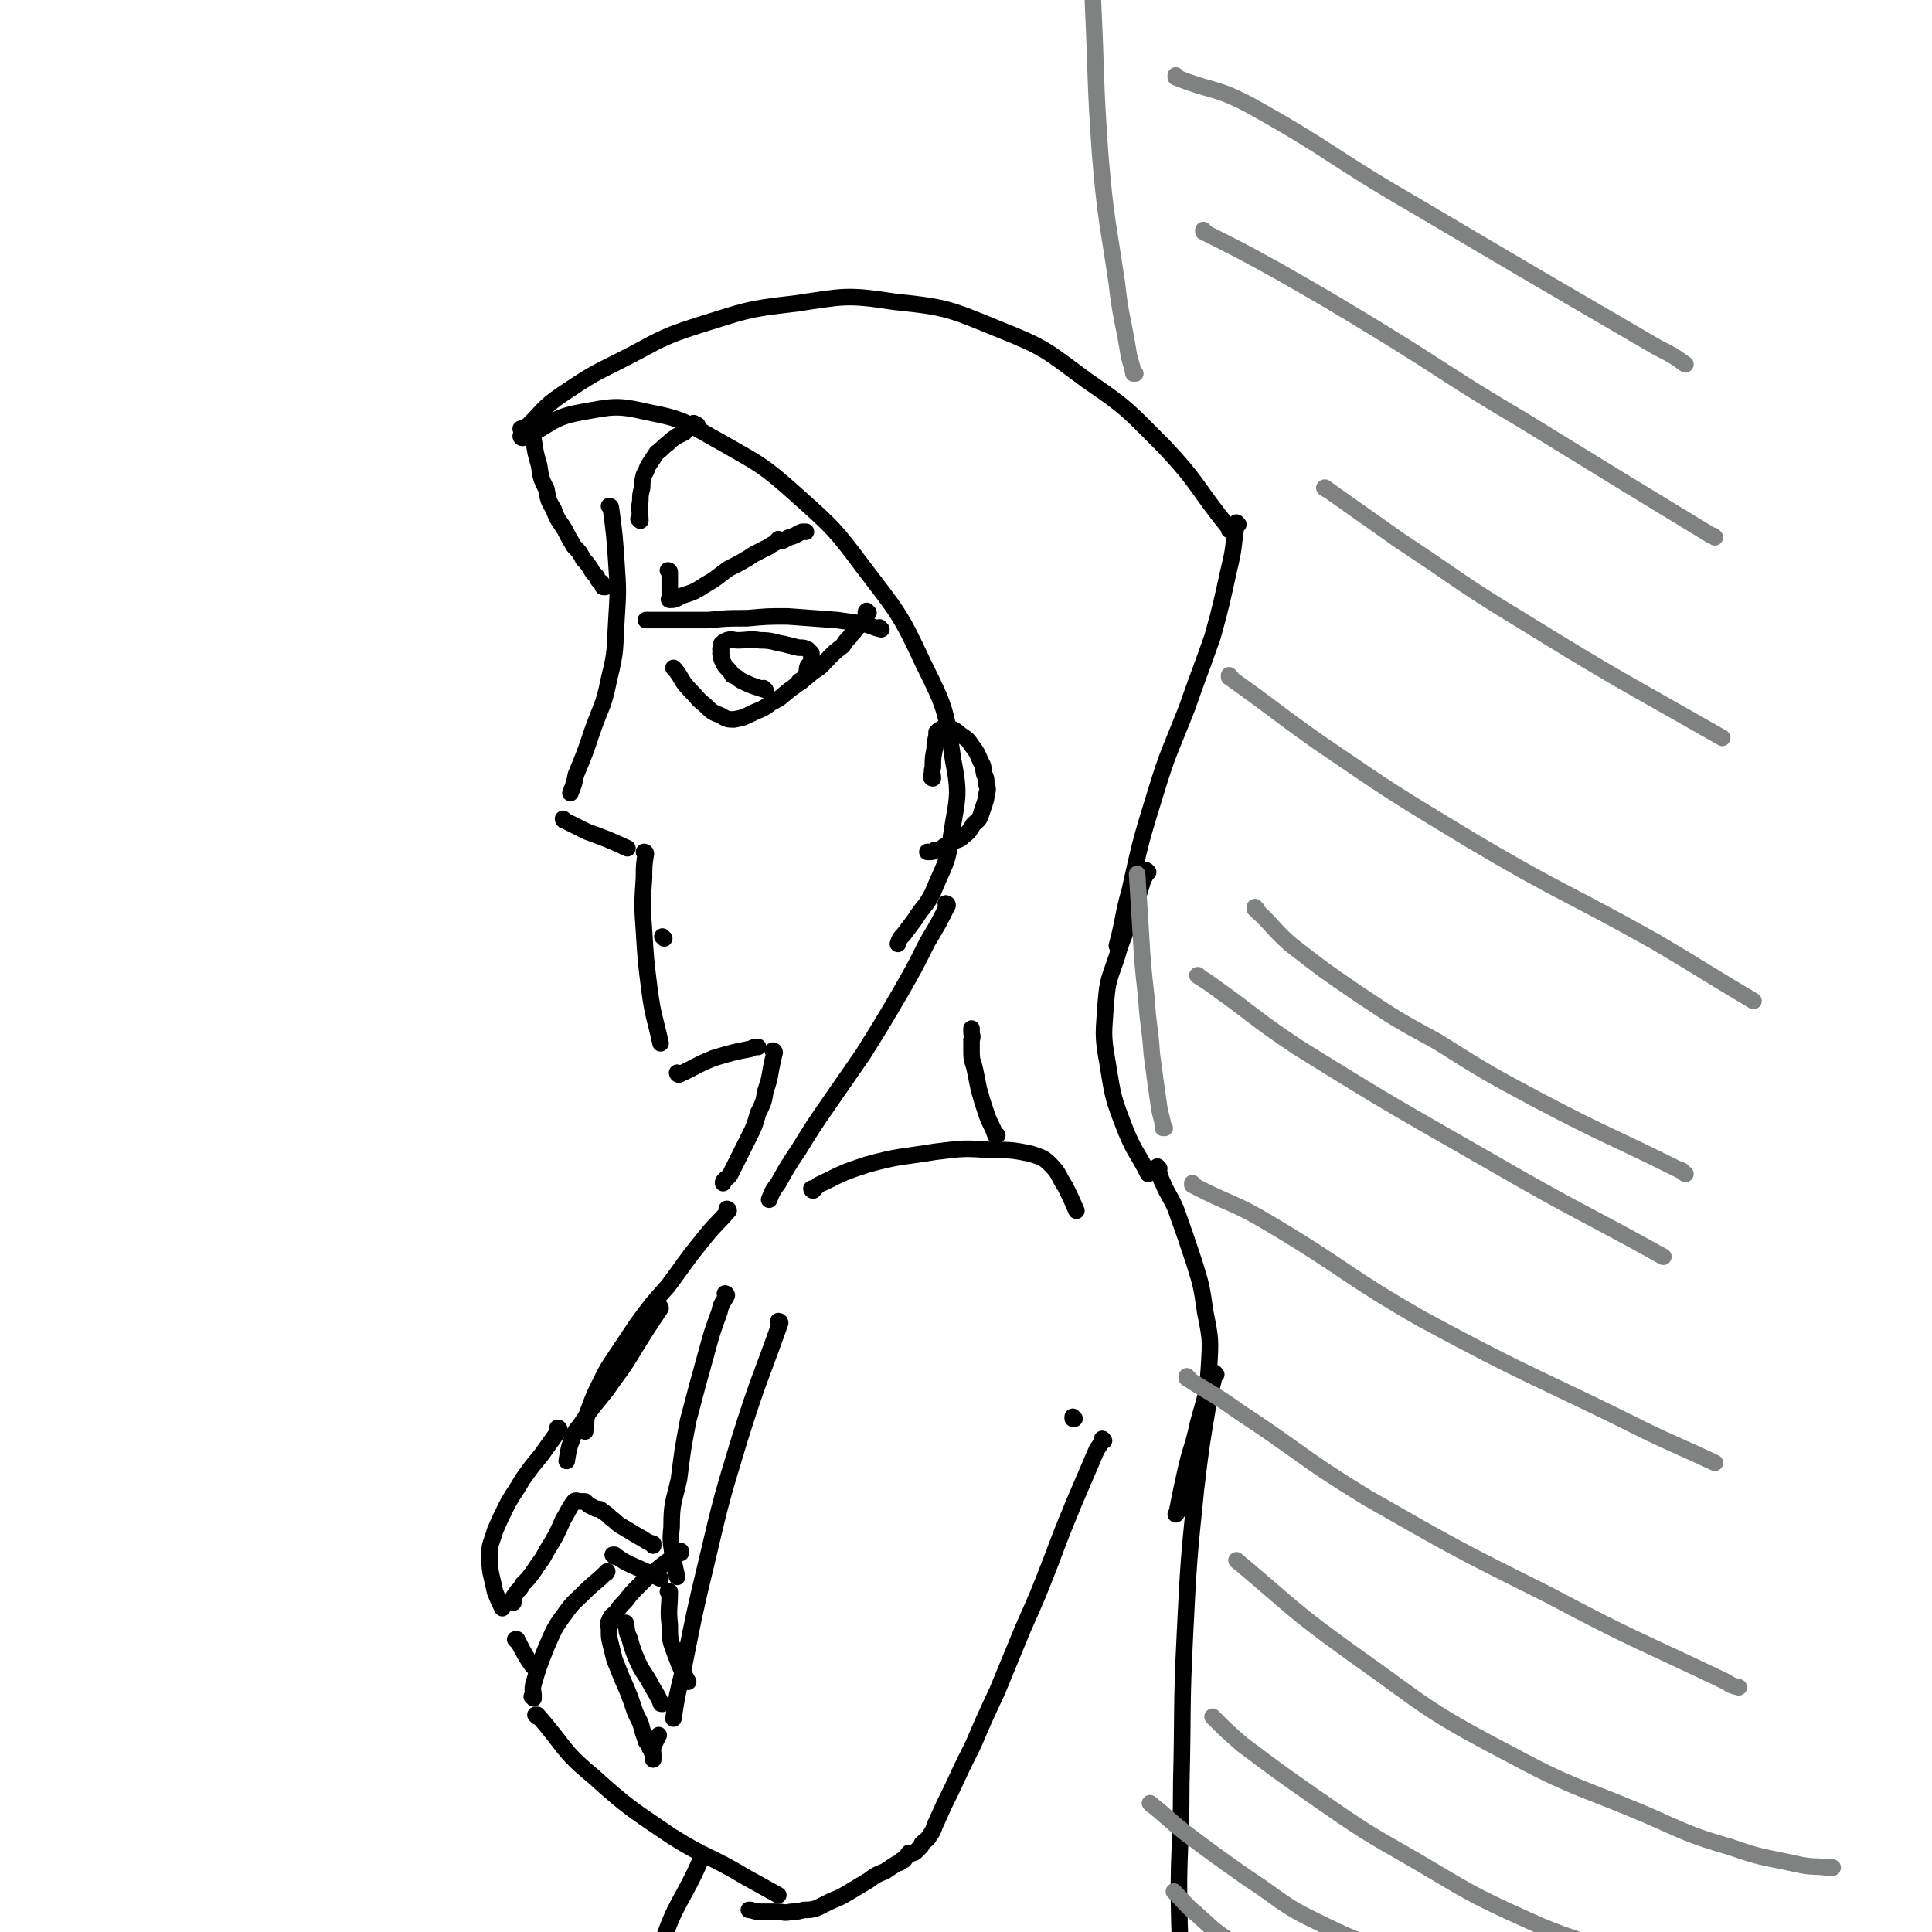 <svg viewBox='0 0 1050 1050' version='1.1' xmlns='http://www.w3.org/2000/svg' xmlns:xlink='http://www.w3.org/1999/xlink'><g fill='none' stroke='rgb(0,0,0)' stroke-width='9' stroke-linecap='round' stroke-linejoin='round'><path d='M367,364c0,0 -1,-1 -1,-1 0,0 0,0 1,1 4,5 3,6 8,11 4,4 4,5 8,8 4,4 4,4 9,6 3,2 4,2 7,2 5,-1 5,-1 9,-3 6,-3 6,-2 11,-6 6,-3 5,-3 10,-7 7,-5 7,-5 13,-10 5,-3 5,-4 9,-8 3,-3 3,-3 7,-6 2,-3 2,-3 4,-5 1,-2 2,-2 3,-4 1,-1 1,-1 2,-2 1,-1 1,-1 2,-2 1,-1 1,-1 1,-2 1,-1 1,-1 1,-2 0,-1 -1,-1 0,-2 0,0 0,0 1,1 '/><path d='M479,342c0,0 -1,-1 -1,-1 0,0 1,1 1,1 -5,-1 -5,-2 -10,-3 -7,-1 -7,-1 -14,-2 -13,-1 -13,-1 -27,-2 -11,0 -11,0 -22,1 -11,0 -11,0 -21,1 -7,0 -7,0 -15,0 -4,0 -4,0 -8,0 -3,0 -3,0 -5,0 -2,0 -2,0 -3,0 -1,0 -1,0 -2,0 -1,0 -1,0 -1,0 '/><path d='M416,375c0,0 -1,-1 -1,-1 0,0 1,1 1,1 -6,-2 -7,-2 -13,-5 -2,-1 -2,-2 -5,-3 -1,-2 -1,-2 -3,-4 -1,-1 -1,-1 -2,-3 -1,-2 -1,-2 -1,-4 -1,-1 0,-1 0,-2 0,-1 -1,-1 0,-2 0,-1 0,-1 0,-2 1,-1 1,-1 3,-2 3,-1 3,0 6,0 6,0 6,-1 12,0 7,0 7,1 13,2 4,1 4,1 8,2 3,0 3,0 5,1 1,1 1,1 2,2 0,2 0,2 0,4 -1,2 -1,2 -2,3 -1,3 0,3 -1,5 -1,1 -1,1 -2,3 -1,1 -2,1 -2,1 0,0 0,-1 1,-1 '/><path d='M332,276c0,0 -1,-1 -1,-1 0,0 1,0 1,1 2,15 2,15 3,30 1,15 1,15 0,31 -1,16 0,16 -4,32 -3,15 -4,14 -9,28 -4,12 -4,12 -9,24 -1,5 -1,5 -3,10 '/><path d='M307,446c0,0 -1,-1 -1,-1 0,0 0,1 1,1 6,3 6,3 12,6 11,4 11,4 22,9 '/><path d='M351,464c0,0 -1,-1 -1,-1 0,0 1,0 1,1 -1,6 -1,7 -1,13 -1,15 -1,15 0,29 1,16 1,16 3,32 2,15 3,15 6,29 '/><path d='M369,584c0,0 -1,-1 -1,-1 0,0 0,1 1,1 9,-4 9,-5 19,-9 10,-3 10,-3 20,-5 2,-1 2,-1 4,-1 '/><path d='M421,572c0,0 -1,-1 -1,-1 0,0 1,0 1,1 -1,4 -1,4 -2,9 -1,6 -1,6 -3,12 -1,6 -1,6 -4,12 -2,7 -2,7 -5,13 -3,6 -3,6 -6,12 -2,4 -2,4 -4,8 -1,2 -2,2 -3,3 -1,1 -1,1 -1,2 '/><path d='M442,647c0,0 -1,-1 -1,-1 0,0 0,1 1,1 2,-2 2,-3 5,-4 12,-6 12,-6 24,-10 18,-5 19,-4 37,-7 16,-2 16,-2 31,-1 11,0 11,0 21,2 6,2 7,2 11,6 5,5 4,6 8,12 3,6 3,6 6,13 '/><path d='M542,617c0,0 -1,-1 -1,-1 0,0 1,1 0,1 -2,-6 -3,-6 -5,-12 -2,-6 -2,-6 -4,-13 -1,-5 -1,-5 -2,-10 -1,-5 -2,-5 -2,-10 0,-3 0,-3 0,-7 1,-2 0,-2 0,-4 0,-1 0,-1 0,-1 0,-1 0,-1 0,-1 '/><path d='M507,423c0,0 -1,-1 -1,-1 0,0 0,1 1,1 0,-3 -1,-3 0,-6 0,-5 0,-5 1,-10 0,-3 0,-3 1,-7 0,-1 0,-1 0,-2 1,-1 2,-2 3,-2 2,-1 3,-1 5,0 3,1 3,2 6,4 3,2 3,2 5,5 3,4 3,4 5,9 2,3 1,3 2,7 1,2 1,2 1,5 1,3 1,3 0,6 0,2 0,2 -1,5 -1,3 -1,3 -2,6 -1,3 -2,3 -4,5 -2,3 -2,4 -5,6 -2,2 -2,2 -5,3 -3,2 -3,2 -6,3 -2,2 -2,2 -5,2 -1,1 -1,1 -3,1 -1,0 -1,0 -1,0 '/><path d='M284,238c0,0 -1,-1 -1,-1 0,0 0,1 1,1 16,-7 15,-11 32,-14 17,-3 19,-4 36,0 21,4 21,6 41,17 21,12 22,12 41,29 19,17 20,18 35,38 19,25 20,25 33,53 12,24 12,25 16,52 4,20 2,21 -1,41 -2,16 -4,16 -10,31 -4,8 -5,7 -10,15 -3,4 -3,4 -6,8 -2,2 -2,2 -3,5 0,0 0,0 0,0 '/><path d='M515,492c0,0 -1,-1 -1,-1 0,0 1,0 1,1 -5,10 -5,10 -11,20 -7,14 -7,14 -15,28 -10,17 -10,17 -20,33 -9,13 -9,13 -18,26 -9,13 -9,13 -17,26 -6,9 -6,9 -11,18 -3,4 -3,4 -5,9 '/><path d='M284,234c0,0 -1,-1 -1,-1 0,0 0,1 1,1 11,-10 10,-12 22,-20 15,-10 15,-10 31,-18 20,-10 20,-12 42,-19 26,-8 26,-9 53,-12 27,-4 28,-5 54,-1 29,3 30,4 57,15 25,10 25,11 48,28 22,15 22,16 41,35 20,21 18,23 36,45 0,1 0,1 0,1 '/><path d='M673,285c0,0 -1,-1 -1,-1 0,0 0,0 0,1 -2,12 -1,12 -4,24 -4,18 -4,19 -9,37 -7,20 -7,19 -14,39 -9,23 -10,23 -17,46 -8,26 -8,26 -14,53 -4,14 -3,15 -7,30 '/><path d='M624,474c0,0 -1,-1 -1,-1 0,0 0,0 0,1 0,2 -1,2 -2,5 -3,10 -3,10 -7,20 -3,11 -4,10 -7,21 -4,12 -5,12 -6,25 -1,16 -2,17 1,33 3,19 3,19 10,37 5,12 6,11 12,23 '/><path d='M630,635c0,0 -1,-1 -1,-1 0,0 0,0 0,1 2,4 1,4 3,8 3,7 4,7 7,14 5,14 5,14 10,29 4,13 4,13 6,27 3,15 3,15 2,31 -1,15 -2,15 -6,30 -3,14 -4,13 -7,27 -2,9 -2,9 -4,19 0,2 0,2 -1,3 '/><path d='M424,719c0,0 -1,-1 -1,-1 0,0 1,0 1,1 -11,31 -12,31 -22,63 -10,33 -10,33 -18,67 -7,29 -7,30 -13,60 -3,12 -3,12 -5,25 '/><path d='M584,771c0,0 -1,-1 -1,-1 0,0 0,0 0,1 '/><path d='M600,783c0,0 -1,-1 -1,-1 0,0 1,0 0,1 -1,2 -1,2 -3,5 -6,14 -6,14 -12,28 -7,17 -7,17 -13,33 -7,18 -7,18 -15,36 -7,17 -7,17 -14,34 -7,15 -7,15 -13,29 -6,12 -6,12 -12,25 -4,8 -4,8 -8,17 -2,4 -1,4 -4,8 -1,2 -2,2 -4,4 0,1 0,1 -1,2 -1,1 -1,1 -2,2 -1,1 -1,1 -2,1 -1,1 -1,0 -2,0 -1,1 -1,2 -2,3 -1,1 0,1 -2,1 -1,2 -1,1 -3,2 -3,2 -3,2 -6,4 -5,2 -5,2 -9,5 -5,3 -5,3 -10,6 -5,3 -5,3 -10,5 -4,2 -4,2 -8,4 -3,1 -4,1 -7,1 -4,1 -4,1 -7,1 -4,1 -4,0 -8,0 -4,0 -4,0 -8,0 -3,0 -3,0 -6,-1 -1,0 -1,0 -1,0 '/><path d='M292,933c0,0 -1,-1 -1,-1 0,0 0,0 1,0 15,17 13,19 30,33 20,18 21,18 43,33 19,12 20,10 40,22 9,5 9,5 18,10 '/><path d='M290,923c0,0 -1,-1 -1,-1 0,0 1,1 1,0 0,-3 -1,-3 0,-7 3,-10 3,-10 7,-20 4,-9 4,-10 10,-18 5,-7 5,-6 11,-12 5,-5 6,-5 11,-10 1,0 0,0 1,-1 '/><path d='M334,846c0,0 -1,-1 -1,-1 0,0 0,0 1,0 4,3 4,3 8,5 9,4 9,4 17,8 '/><path d='M355,840c0,0 -1,-1 -1,-1 0,0 1,1 1,0 -4,-1 -4,-2 -8,-4 -5,-3 -5,-3 -10,-6 -3,-2 -2,-2 -5,-4 -2,-2 -2,-2 -5,-4 -1,-1 -1,-1 -3,-1 -2,-1 -2,-1 -4,-2 -1,-1 -1,-1 -2,-2 -2,0 -2,0 -3,0 -1,0 -2,-1 -3,0 -3,4 -3,5 -6,10 -4,9 -4,9 -9,17 -3,6 -4,6 -7,11 -3,4 -3,4 -6,7 -1,2 -1,2 -3,4 -1,2 -1,1 -2,3 0,1 0,1 0,2 0,0 0,0 0,1 0,0 0,0 0,0 '/><path d='M281,892c0,0 -1,-1 -1,-1 0,0 1,0 1,0 3,6 3,6 6,11 2,3 2,3 4,5 '/><path d='M370,844c0,0 -1,-1 -1,-1 0,0 1,0 1,0 -6,5 -7,5 -13,10 -5,4 -5,4 -10,9 -4,4 -4,4 -7,8 -3,3 -3,3 -5,6 -2,2 -3,2 -4,5 -1,2 0,2 0,5 0,4 0,4 1,8 1,4 1,4 2,8 2,5 2,5 4,10 4,9 4,9 7,18 2,5 3,5 4,10 1,3 1,3 2,6 0,1 1,1 2,3 0,1 0,1 1,2 0,1 0,1 1,2 0,1 0,1 0,2 0,1 0,2 0,1 0,0 0,0 0,-1 0,-1 0,-1 0,-2 0,-1 -1,-2 0,-3 0,-2 0,-2 1,-3 1,-2 1,-2 2,-4 '/><path d='M340,883c0,0 -1,-1 -1,-1 0,0 1,0 1,0 1,4 0,4 2,8 2,7 2,7 5,14 3,6 4,6 7,12 3,5 3,5 5,9 0,1 0,1 1,1 '/><path d='M364,866c0,0 -1,-1 -1,-1 0,0 1,0 1,0 0,9 -1,9 0,18 0,8 0,8 3,16 3,8 3,8 7,15 '/><path d='M396,658c0,0 -1,-1 -1,-1 0,0 1,0 1,1 -7,8 -8,8 -15,17 -9,11 -9,12 -18,24 -9,10 -9,10 -17,21 -6,9 -6,9 -12,18 -4,6 -4,6 -7,12 -4,8 -4,8 -7,16 -2,5 -1,6 -2,11 0,0 0,0 0,1 '/><path d='M359,711c0,0 -1,-1 -1,-1 0,0 1,0 1,1 -8,12 -8,12 -16,25 -6,10 -7,10 -13,19 -7,9 -7,8 -13,17 -3,5 -4,4 -6,10 -2,5 -2,6 -3,12 '/><path d='M395,704c0,0 -1,-1 -1,-1 0,0 1,0 1,1 -2,4 -3,4 -4,9 -4,11 -4,11 -7,22 -5,18 -5,18 -10,37 -3,16 -3,16 -5,32 -3,13 -4,13 -4,26 -1,9 0,9 1,18 1,5 1,5 2,9 '/><path d='M304,777c0,0 -1,-1 -1,-1 0,0 1,0 1,1 -5,7 -5,7 -10,14 -5,6 -5,6 -10,13 -4,7 -4,6 -8,13 -4,8 -4,8 -7,15 -2,7 -3,7 -3,13 0,10 1,10 3,20 2,5 2,5 4,9 '/><path d='M661,747c0,0 -1,-1 -1,-1 0,0 0,0 0,1 -1,7 -2,7 -3,14 -4,24 -4,23 -7,48 -4,39 -4,39 -6,79 -2,40 -1,41 -2,81 0,38 -2,38 -1,76 2,60 3,60 8,119 2,15 3,15 5,30 '/><path d='M382,1009c0,0 -1,-1 -1,-1 0,0 1,0 1,0 -11,26 -15,25 -23,51 -7,27 -4,28 -8,55 -2,17 -1,17 -2,33 '/></g>
<g fill='none' stroke='rgb(128,130,130)' stroke-width='9' stroke-linecap='round' stroke-linejoin='round'><path d='M633,613c0,0 -1,-1 -1,-1 0,0 0,1 0,1 0,-5 -1,-5 -2,-11 -2,-14 -2,-14 -4,-29 -1,-15 -2,-15 -3,-31 -2,-18 -2,-18 -3,-35 -1,-16 -1,-16 -2,-32 '/><path d='M617,203c0,0 -1,-1 -1,-1 0,0 0,1 0,1 -1,-6 -2,-6 -3,-13 -3,-18 -4,-18 -6,-36 -5,-34 -6,-34 -9,-69 -3,-42 -2,-42 -4,-84 0,-4 0,-4 -1,-8 '/><path d='M639,1029c0,0 -1,-1 -1,-1 0,0 0,0 0,0 6,6 6,7 12,12 8,7 8,8 17,14 12,8 12,8 24,16 7,4 7,3 14,7 '/><path d='M626,981c0,0 -1,-1 -1,-1 0,0 0,0 0,0 10,8 9,8 19,16 16,12 16,12 33,24 20,13 19,15 40,25 26,13 27,11 55,21 6,2 6,2 12,3 '/><path d='M660,934c0,0 -1,-1 -1,-1 0,0 0,0 0,0 8,8 8,8 16,15 20,15 20,15 40,29 26,18 26,18 54,34 29,17 29,18 60,32 24,11 25,9 49,19 3,1 3,0 6,1 '/><path d='M673,849c0,0 -1,-1 -1,-1 0,0 0,0 0,0 31,26 30,27 62,50 41,29 40,31 84,54 37,20 38,18 76,34 23,10 23,11 47,18 17,6 17,5 35,9 9,2 9,1 18,2 1,0 1,0 2,0 '/><path d='M646,749c0,0 -1,-1 -1,-1 0,0 0,0 0,1 14,9 14,8 28,18 35,23 34,25 70,47 49,28 49,28 99,53 47,25 48,24 96,47 3,2 3,2 7,3 '/><path d='M649,644c0,0 -1,-1 -1,-1 0,0 0,0 0,1 21,11 22,9 42,21 42,25 41,28 83,52 61,33 62,31 124,62 17,8 18,8 35,16 '/><path d='M652,531c0,0 -2,-1 -1,-1 2,2 3,2 7,5 24,17 23,18 47,34 53,33 54,33 108,64 45,26 46,25 91,50 '/><path d='M683,494c0,0 -1,-1 -1,-1 0,0 0,0 0,1 10,9 9,10 19,19 18,14 18,14 37,27 21,14 21,14 43,26 27,17 27,17 55,32 38,20 39,19 77,38 2,0 1,1 3,2 '/><path d='M669,368c0,0 -1,-1 -1,-1 0,0 0,1 0,1 24,17 24,18 48,35 41,28 41,28 84,54 49,29 50,27 100,55 27,16 26,16 53,32 '/><path d='M721,266c0,0 -2,-1 -1,-1 3,2 4,3 7,5 17,12 17,12 34,24 32,21 31,22 64,42 55,34 55,33 111,65 '/><path d='M655,126c0,0 -1,0 -1,-1 0,0 0,1 0,1 20,10 20,10 40,21 28,16 28,16 56,33 39,24 38,25 77,48 52,32 52,32 103,63 1,0 1,0 2,1 '/><path d='M640,42c0,0 -1,0 -1,-1 0,0 0,1 0,1 20,8 21,5 40,15 45,25 44,28 89,54 66,39 66,39 133,78 8,4 8,4 15,9 '/></g>
<g fill='none' stroke='rgb(0,0,0)' stroke-width='9' stroke-linecap='round' stroke-linejoin='round'><path d='M361,510c0,0 -1,-1 -1,-1 0,0 0,0 1,1 '/><path d='M364,311c0,0 -1,-1 -1,-1 0,0 1,0 1,1 0,2 0,2 0,4 0,3 0,3 0,7 0,1 0,1 0,3 0,0 -1,1 0,1 2,0 3,0 6,-2 6,-2 7,-2 13,-6 7,-4 6,-4 13,-9 6,-3 6,-3 11,-6 3,-2 3,-2 7,-4 2,-1 2,-1 4,-2 1,-1 2,-1 3,-2 1,0 1,-1 2,-2 0,0 0,1 1,1 1,0 1,0 1,0 2,-1 2,-1 4,-2 4,-1 4,-2 7,-3 1,0 1,0 2,0 '/><path d='M290,239c0,0 -1,-1 -1,-1 0,0 1,0 1,1 1,7 1,7 3,14 1,7 1,7 4,13 1,6 1,6 4,11 2,6 3,6 6,11 2,4 2,4 5,9 3,3 3,3 5,7 2,2 2,2 4,5 1,2 1,2 3,4 1,1 0,1 1,2 1,2 2,1 2,2 1,1 0,2 1,2 0,0 0,0 1,0 '/><path d='M348,283c0,0 -1,-1 -1,-1 0,0 1,1 1,1 0,-5 -1,-5 0,-11 0,-3 0,-3 1,-7 0,-3 0,-3 1,-7 2,-3 1,-3 3,-6 2,-3 2,-3 4,-6 3,-2 3,-3 6,-5 2,-2 2,-2 5,-4 2,-1 2,-1 4,-2 1,-1 1,-1 2,-2 2,-1 1,-1 2,-2 1,0 1,-1 1,-1 0,0 0,1 1,1 0,0 0,0 1,0 '/></g>
</svg>